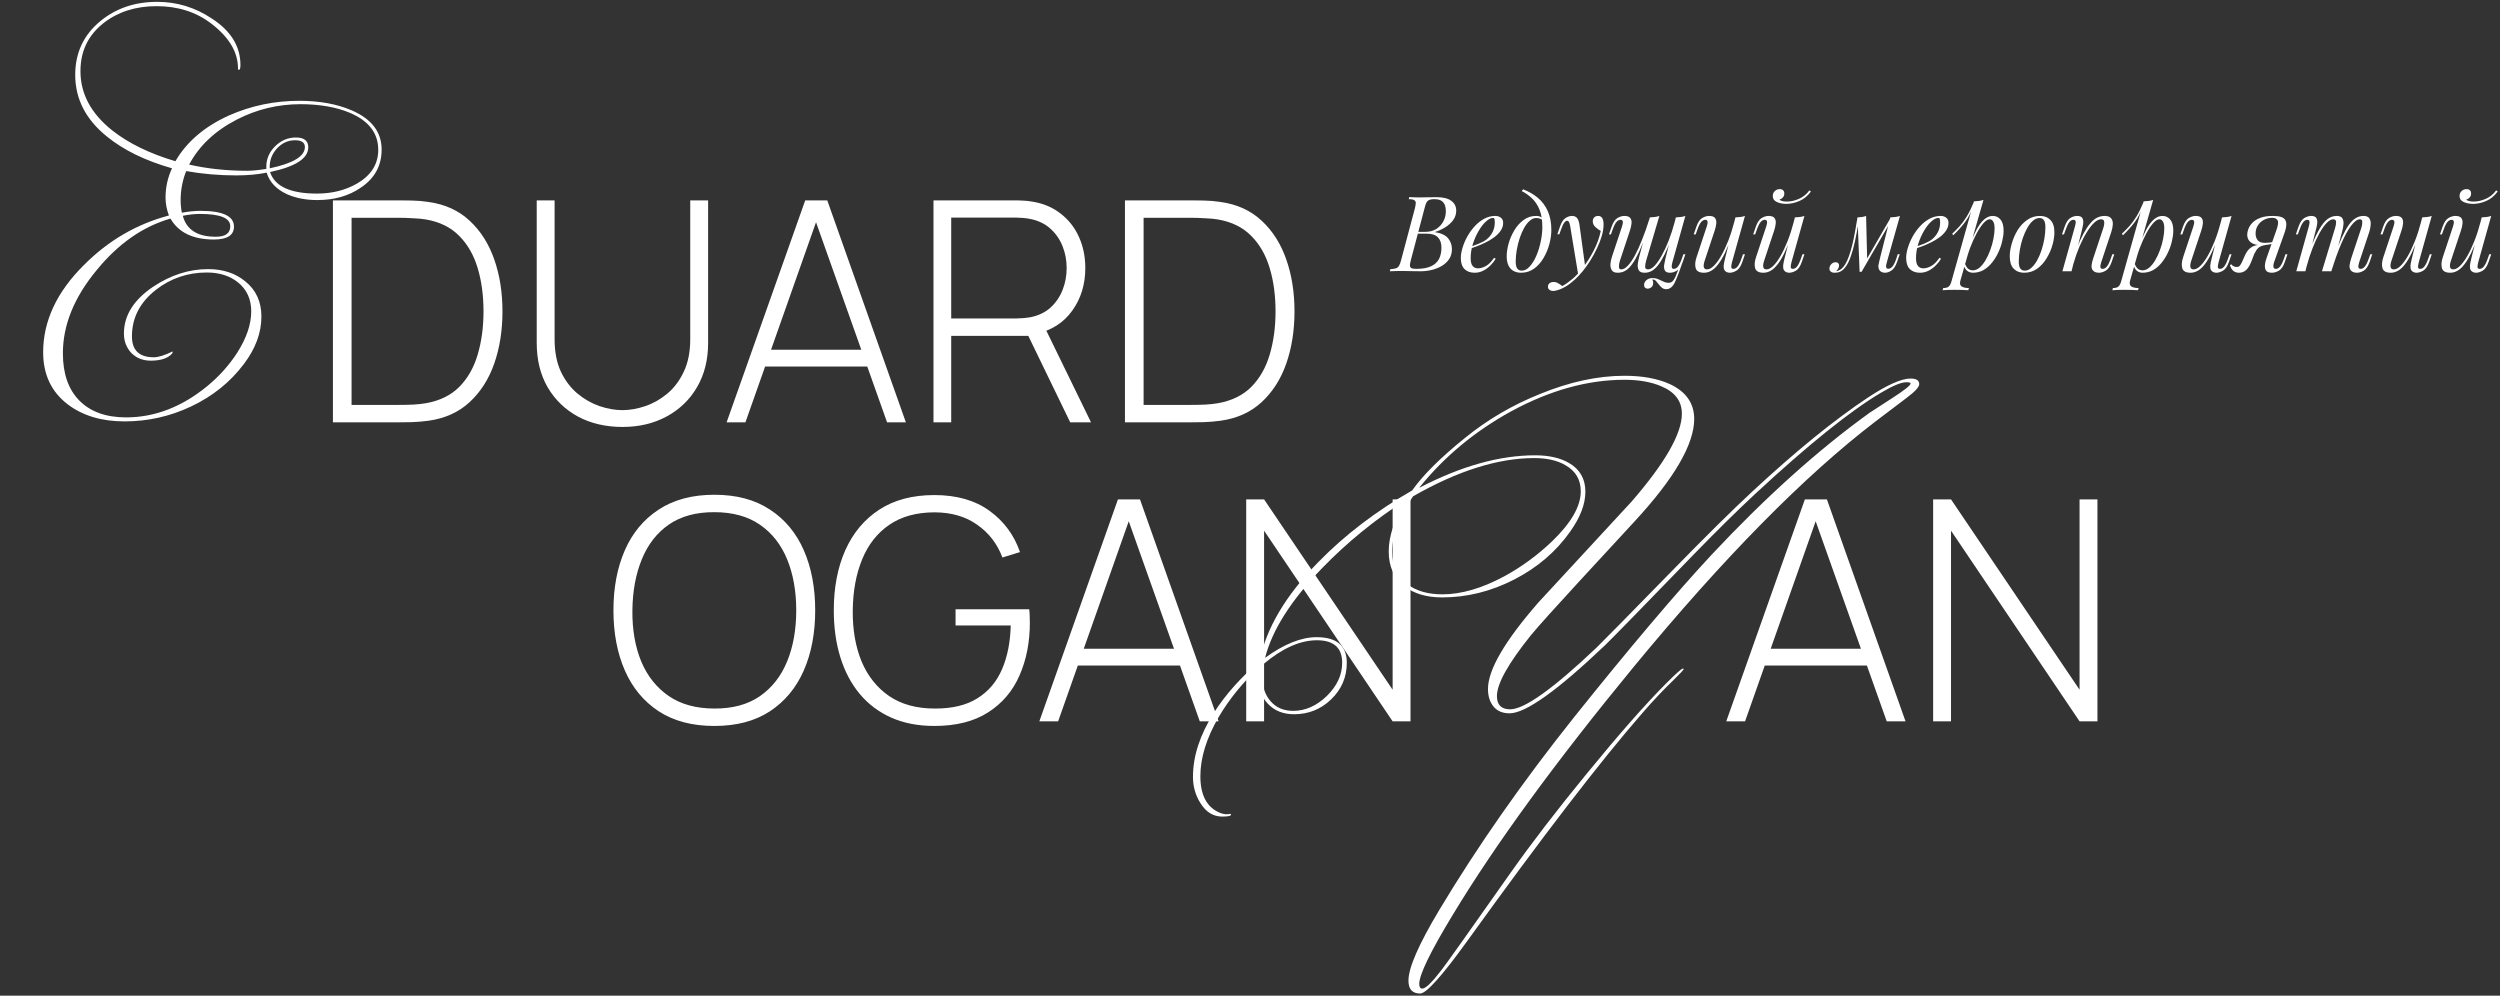 <?xml version="1.0" encoding="UTF-8"?> <svg xmlns="http://www.w3.org/2000/svg" width="811" height="323" viewBox="0 0 811 323" fill="none"><rect x="0" y="0" width="811" height="323" fill="#333333" stroke="none"/><path d="M466.008 63.962C468.161 63.962 469.759 64.359 470.802 65.152C471.867 65.945 472.4 66.999 472.4 68.314C472.4 69.47 472.06 70.513 471.38 71.442C470.7 72.349 469.827 73.131 468.762 73.788C467.697 74.423 466.586 74.921 465.43 75.284C467.515 75.624 468.966 76.304 469.782 77.324C470.598 78.321 471.006 79.489 471.006 80.826C471.006 82.05 470.711 83.115 470.122 84.022C469.533 84.906 468.751 85.643 467.776 86.232C466.801 86.821 465.713 87.263 464.512 87.558C463.311 87.853 462.098 88 460.874 88C460.013 88 459.117 87.989 458.188 87.966C457.259 87.921 456.205 87.898 455.026 87.898C454.233 87.898 453.462 87.909 452.714 87.932C451.966 87.932 451.354 87.955 450.878 88L451.014 87.32C451.785 87.275 452.385 87.184 452.816 87.048C453.247 86.912 453.587 86.64 453.836 86.232C454.085 85.824 454.312 85.212 454.516 84.396L459.004 67.532C459.163 66.852 459.253 66.308 459.276 65.9C459.299 65.469 459.14 65.152 458.8 64.948C458.483 64.721 457.882 64.608 456.998 64.608L457.168 63.928C457.485 63.951 457.859 63.973 458.29 63.996C458.721 63.996 459.185 64.007 459.684 64.03C460.205 64.03 460.715 64.03 461.214 64.03C462.007 64.03 462.789 64.019 463.56 63.996C464.353 63.973 465.169 63.962 466.008 63.962ZM459.548 75.794L459.684 75.216H462.336C463.719 75.216 464.909 74.91 465.906 74.298C466.903 73.663 467.674 72.836 468.218 71.816C468.762 70.796 469.034 69.708 469.034 68.552C469.034 67.215 468.739 66.229 468.15 65.594C467.583 64.937 466.654 64.608 465.362 64.608C464.365 64.608 463.662 64.767 463.254 65.084C462.846 65.379 462.517 66.025 462.268 67.022L457.678 84.396C457.497 85.076 457.395 85.631 457.372 86.062C457.372 86.47 457.519 86.765 457.814 86.946C458.109 87.127 458.641 87.218 459.412 87.218C461.407 87.218 462.993 86.946 464.172 86.402C465.373 85.858 466.246 85.076 466.79 84.056C467.334 83.013 467.606 81.767 467.606 80.316C467.606 78.888 467.221 77.777 466.45 76.984C465.679 76.191 464.444 75.794 462.744 75.794H459.548ZM476.338 80.282C477.608 79.851 478.752 79.432 479.772 79.024C480.815 78.593 481.642 78.14 482.254 77.664C483.07 77.007 483.716 76.213 484.192 75.284C484.668 74.355 484.906 73.335 484.906 72.224C484.906 71.567 484.861 71.147 484.77 70.966C484.68 70.785 484.544 70.694 484.362 70.694C483.66 70.694 482.889 71.079 482.05 71.85C481.212 72.598 480.418 73.618 479.67 74.91C478.922 76.179 478.299 77.585 477.8 79.126C477.324 80.667 477.086 82.22 477.086 83.784C477.086 84.94 477.302 85.779 477.732 86.3C478.163 86.799 478.73 87.048 479.432 87.048C480.248 87.048 481.11 86.799 482.016 86.3C482.923 85.801 483.807 84.917 484.668 83.648L485.212 83.92C484.782 84.668 484.215 85.393 483.512 86.096C482.81 86.799 482.016 87.377 481.132 87.83C480.271 88.261 479.353 88.476 478.378 88.476C476.996 88.476 475.896 88.079 475.08 87.286C474.287 86.47 473.89 85.269 473.89 83.682C473.89 82.707 474.072 81.619 474.434 80.418C474.797 79.194 475.307 77.981 475.964 76.78C476.644 75.556 477.449 74.434 478.378 73.414C479.308 72.394 480.339 71.578 481.472 70.966C482.606 70.354 483.818 70.048 485.11 70.048C485.813 70.048 486.402 70.241 486.878 70.626C487.377 70.989 487.626 71.544 487.626 72.292C487.626 73.199 487.354 74.049 486.81 74.842C486.289 75.613 485.586 76.327 484.702 76.984C483.841 77.619 482.9 78.185 481.88 78.684C480.86 79.183 479.863 79.613 478.888 79.976C477.914 80.339 477.052 80.633 476.304 80.86L476.338 80.282ZM500.333 73.686C500.333 71.397 500.027 69.504 499.415 68.008C498.803 66.512 497.987 65.288 496.967 64.336C495.969 63.384 494.87 62.602 493.669 61.99L494.077 61.412C495.89 62.092 497.488 63.01 498.871 64.166C500.253 65.322 501.33 66.761 502.101 68.484C502.871 70.207 503.257 72.247 503.257 74.604C503.257 76.055 503.041 77.585 502.611 79.194C502.18 80.803 501.545 82.311 500.707 83.716C499.891 85.121 498.871 86.266 497.647 87.15C496.423 88.034 495.017 88.476 493.431 88.476C492.501 88.476 491.685 88.283 490.983 87.898C490.28 87.513 489.736 86.923 489.351 86.13C488.965 85.337 488.773 84.339 488.773 83.138C488.773 81.891 488.977 80.52 489.385 79.024C489.815 77.505 490.439 76.066 491.255 74.706C492.071 73.346 493.068 72.235 494.247 71.374C495.425 70.49 496.774 70.048 498.293 70.048C499.018 70.048 499.562 70.184 499.925 70.456C500.287 70.705 500.582 70.955 500.809 71.204L500.571 71.612C500.344 71.317 500.049 71.102 499.687 70.966C499.347 70.807 498.882 70.728 498.293 70.728C497.59 70.728 496.91 71.023 496.253 71.612C495.595 72.179 494.983 72.961 494.417 73.958C493.873 74.933 493.397 76.032 492.989 77.256C492.581 78.48 492.263 79.749 492.037 81.064C491.81 82.379 491.697 83.637 491.697 84.838C491.697 85.858 491.855 86.606 492.173 87.082C492.513 87.558 493 87.796 493.635 87.796C494.564 87.796 495.425 87.354 496.219 86.47C497.035 85.586 497.749 84.441 498.361 83.036C498.973 81.608 499.449 80.078 499.789 78.446C500.151 76.791 500.333 75.205 500.333 73.686ZM514.249 86.64L511.971 89.122L509.387 73.482C509.274 72.779 509.138 72.292 508.979 72.02C508.82 71.748 508.594 71.612 508.299 71.612C508.05 71.612 507.766 71.816 507.449 72.224C507.132 72.609 506.746 73.448 506.293 74.74L505.851 75.998H505.205L506.055 73.516C506.531 72.133 507.12 71.215 507.823 70.762C508.526 70.286 509.24 70.048 509.965 70.048C510.668 70.048 511.212 70.275 511.597 70.728C511.982 71.159 512.254 71.975 512.413 73.176L514.249 86.64ZM506.803 92.794C507.778 92.273 508.809 91.559 509.897 90.652C511.008 89.768 512.152 88.567 513.331 87.048C514.668 85.348 515.881 83.444 516.969 81.336C518.08 79.205 518.85 77.063 519.281 74.91C518.737 74.615 518.159 74.196 517.547 73.652C516.935 73.085 516.652 72.417 516.697 71.646C516.742 71.125 516.924 70.728 517.241 70.456C517.558 70.184 517.955 70.048 518.431 70.048C519.043 70.048 519.485 70.286 519.757 70.762C520.052 71.215 520.199 71.895 520.199 72.802C520.199 73.958 520.006 75.205 519.621 76.542C519.236 77.857 518.714 79.194 518.057 80.554C517.422 81.914 516.708 83.229 515.915 84.498C515.122 85.745 514.317 86.878 513.501 87.898C513.138 88.351 512.64 88.918 512.005 89.598C511.37 90.278 510.611 90.969 509.727 91.672C508.866 92.397 507.891 93.021 506.803 93.542C506.123 93.859 505.534 94.075 505.035 94.188C504.559 94.324 504.162 94.392 503.845 94.392C503.392 94.392 502.995 94.267 502.655 94.018C502.315 93.791 502.145 93.451 502.145 92.998C502.145 92.499 502.338 92.114 502.723 91.842C503.086 91.593 503.505 91.468 503.981 91.468C504.502 91.468 504.99 91.604 505.443 91.876C505.919 92.148 506.372 92.454 506.803 92.794ZM536.024 90.652C536.069 90.788 536.126 90.958 536.194 91.162C536.262 91.366 536.296 91.581 536.296 91.808C536.296 92.397 536.103 92.851 535.718 93.168C535.333 93.485 534.913 93.644 534.46 93.644C534.165 93.644 533.905 93.542 533.678 93.338C533.451 93.157 533.338 92.851 533.338 92.42C533.338 91.853 533.587 91.343 534.086 90.89C534.607 90.437 535.253 90.21 536.024 90.21C536.772 90.21 537.418 90.335 537.962 90.584C538.529 90.833 539.073 91.083 539.594 91.332C540.115 91.604 540.705 91.74 541.362 91.74C542.019 91.74 542.552 91.423 542.96 90.788C543.368 90.176 543.765 89.303 544.15 88.17C544.535 87.059 545.023 85.745 545.612 84.226L546.02 84.532C544.977 87.637 544.093 89.961 543.368 91.502C542.643 93.043 541.702 93.814 540.546 93.814C539.979 93.814 539.503 93.655 539.118 93.338C538.755 93.021 538.415 92.658 538.098 92.25C537.803 91.842 537.497 91.468 537.18 91.128C536.863 90.811 536.477 90.652 536.024 90.652ZM534.222 75.556C533.338 77.913 532.522 79.919 531.774 81.574C531.026 83.206 530.289 84.532 529.564 85.552C528.839 86.572 528.091 87.32 527.32 87.796C526.549 88.249 525.711 88.476 524.804 88.476C523.852 88.476 523.206 88.204 522.866 87.66C522.526 87.116 522.379 86.447 522.424 85.654C522.492 84.861 522.651 84.09 522.9 83.342L526.198 73.414C526.425 72.711 526.504 72.19 526.436 71.85C526.368 71.487 526.107 71.306 525.654 71.306C525.223 71.306 524.793 71.544 524.362 72.02C523.954 72.496 523.512 73.414 523.036 74.774L522.594 76.032H521.948L522.798 73.55C523.297 72.122 523.931 71.181 524.702 70.728C525.473 70.275 526.209 70.048 526.912 70.048C527.909 70.048 528.567 70.286 528.884 70.762C529.224 71.215 529.349 71.805 529.258 72.53C529.19 73.255 529.02 74.015 528.748 74.808L525.518 84.532C525.291 85.235 525.178 85.892 525.178 86.504C525.178 87.093 525.427 87.388 525.926 87.388C526.606 87.388 527.32 86.991 528.068 86.198C528.816 85.405 529.587 84.283 530.38 82.832C531.173 81.359 531.955 79.636 532.726 77.664C533.519 75.692 534.279 73.539 535.004 71.204L534.222 75.556ZM534.018 84.532C533.814 85.235 533.701 85.892 533.678 86.504C533.678 87.093 533.995 87.388 534.63 87.388C535.287 87.388 535.99 87.003 536.738 86.232C537.486 85.439 538.245 84.351 539.016 82.968C539.809 81.563 540.569 79.942 541.294 78.106C542.019 76.247 542.665 74.264 543.232 72.156L542.11 77.596C541.339 79.636 540.603 81.347 539.9 82.73C539.197 84.113 538.506 85.235 537.826 86.096C537.146 86.935 536.455 87.547 535.752 87.932C535.049 88.295 534.301 88.476 533.508 88.476C532.556 88.476 531.921 88.204 531.604 87.66C531.309 87.093 531.207 86.413 531.298 85.62C531.411 84.804 531.559 84.045 531.74 83.342L535.208 70.524C535.775 70.501 536.319 70.456 536.84 70.388C537.384 70.32 537.871 70.207 538.302 70.048L534.018 84.532ZM542.518 85.11C542.473 85.291 542.416 85.552 542.348 85.892C542.28 86.232 542.28 86.538 542.348 86.81C542.416 87.082 542.631 87.218 542.994 87.218C543.493 87.218 543.946 86.957 544.354 86.436C544.785 85.892 545.215 84.997 545.646 83.75L546.088 82.492H546.734L545.884 84.974C545.385 86.402 544.751 87.343 543.98 87.796C543.209 88.249 542.473 88.476 541.77 88.476C540.886 88.476 540.319 88.227 540.07 87.728C539.821 87.207 539.753 86.572 539.866 85.824C540.002 85.076 540.149 84.373 540.308 83.716L543.64 70.524C544.207 70.501 544.751 70.456 545.272 70.388C545.816 70.32 546.303 70.207 546.734 70.048L542.518 85.11ZM561.953 76.236C561.137 78.503 560.355 80.418 559.607 81.982C558.859 83.546 558.111 84.804 557.363 85.756C556.638 86.708 555.89 87.399 555.119 87.83C554.371 88.261 553.589 88.476 552.773 88.476C551.277 88.476 550.382 87.989 550.087 87.014C549.792 86.017 549.894 84.793 550.393 83.342L553.691 73.414C553.918 72.734 553.997 72.213 553.929 71.85C553.861 71.487 553.6 71.306 553.147 71.306C552.716 71.306 552.286 71.544 551.855 72.02C551.447 72.496 551.005 73.414 550.529 74.774L550.087 76.032H549.441L550.291 73.55C550.79 72.122 551.424 71.181 552.195 70.728C552.966 70.275 553.702 70.048 554.405 70.048C555.402 70.048 556.06 70.286 556.377 70.762C556.717 71.215 556.842 71.805 556.751 72.53C556.683 73.255 556.513 74.015 556.241 74.808L553.011 84.532C552.376 86.436 552.626 87.388 553.759 87.388C554.439 87.388 555.164 87.014 555.935 86.266C556.728 85.495 557.522 84.419 558.315 83.036C559.108 81.653 559.879 80.021 560.627 78.14C561.375 76.236 562.044 74.151 562.633 71.884L561.953 76.236ZM561.851 85.11C561.692 85.722 561.613 86.232 561.613 86.64C561.636 87.025 561.874 87.218 562.327 87.218C562.826 87.218 563.279 86.957 563.687 86.436C564.118 85.892 564.548 84.997 564.979 83.75L565.421 82.492H566.067L565.217 84.974C564.718 86.402 564.084 87.343 563.313 87.796C562.542 88.249 561.806 88.476 561.103 88.476C560.74 88.476 560.4 88.397 560.083 88.238C559.766 88.079 559.528 87.853 559.369 87.558C559.188 87.173 559.12 86.685 559.165 86.096C559.233 85.507 559.392 84.713 559.641 83.716L562.973 70.524C563.54 70.501 564.084 70.456 564.605 70.388C565.149 70.32 565.636 70.207 566.067 70.048L561.851 85.11ZM581.244 76.236C580.428 78.503 579.646 80.418 578.898 81.982C578.15 83.546 577.402 84.804 576.654 85.756C575.929 86.708 575.181 87.399 574.41 87.83C573.662 88.261 572.88 88.476 572.064 88.476C570.568 88.476 569.673 87.989 569.378 87.014C569.083 86.017 569.185 84.793 569.684 83.342L572.982 73.414C573.209 72.734 573.288 72.213 573.22 71.85C573.152 71.487 572.891 71.306 572.438 71.306C572.007 71.306 571.577 71.544 571.146 72.02C570.738 72.496 570.296 73.414 569.82 74.774L569.378 76.032H568.732L569.582 73.55C570.081 72.122 570.715 71.181 571.486 70.728C572.257 70.275 572.993 70.048 573.696 70.048C574.693 70.048 575.351 70.286 575.668 70.762C576.008 71.215 576.133 71.805 576.042 72.53C575.974 73.255 575.804 74.015 575.532 74.808L572.302 84.532C571.667 86.436 571.917 87.388 573.05 87.388C573.73 87.388 574.455 87.014 575.226 86.266C576.019 85.495 576.813 84.419 577.606 83.036C578.399 81.653 579.17 80.021 579.918 78.14C580.666 76.236 581.335 74.151 581.924 71.884L581.244 76.236ZM581.142 85.11C580.983 85.722 580.904 86.232 580.904 86.64C580.927 87.025 581.165 87.218 581.618 87.218C582.117 87.218 582.57 86.957 582.978 86.436C583.409 85.892 583.839 84.997 584.27 83.75L584.712 82.492H585.358L584.508 84.974C584.009 86.402 583.375 87.343 582.604 87.796C581.833 88.249 581.097 88.476 580.394 88.476C580.031 88.476 579.691 88.397 579.374 88.238C579.057 88.079 578.819 87.853 578.66 87.558C578.479 87.173 578.411 86.685 578.456 86.096C578.524 85.507 578.683 84.713 578.932 83.716L582.264 70.524C582.831 70.501 583.375 70.456 583.896 70.388C584.44 70.32 584.927 70.207 585.358 70.048L581.142 85.11ZM577.232 64.778C577.413 64.937 577.719 65.084 578.15 65.22C578.603 65.333 579.113 65.39 579.68 65.39C580.949 65.39 582.275 65.084 583.658 64.472C585.041 63.837 586.14 62.931 586.956 61.752L587.466 62.126C586.401 63.577 585.143 64.608 583.692 65.22C582.241 65.832 580.847 66.138 579.51 66.138C578.921 66.138 578.275 66.07 577.572 65.934C576.892 65.775 576.303 65.515 575.804 65.152C575.328 64.767 575.09 64.234 575.09 63.554C575.09 62.897 575.317 62.364 575.77 61.956C576.223 61.548 576.756 61.344 577.368 61.344C577.821 61.344 578.173 61.469 578.422 61.718C578.694 61.945 578.83 62.296 578.83 62.772C578.83 63.271 578.683 63.69 578.388 64.03C578.093 64.37 577.708 64.619 577.232 64.778ZM612.093 85.076C612.047 85.28 611.979 85.552 611.889 85.892C611.821 86.209 611.821 86.504 611.889 86.776C611.979 87.048 612.217 87.184 612.603 87.184C613.056 87.184 613.498 86.935 613.929 86.436C614.359 85.937 614.79 85.031 615.221 83.716L615.629 82.458H616.275L615.425 84.94C614.949 86.323 614.337 87.263 613.589 87.762C612.863 88.238 612.172 88.476 611.515 88.476C611.084 88.476 610.71 88.397 610.393 88.238C610.075 88.079 609.826 87.864 609.645 87.592C609.35 87.071 609.271 86.47 609.407 85.79C609.543 85.087 609.701 84.385 609.883 83.682L613.215 70.524C613.759 70.501 614.303 70.456 614.847 70.388C615.391 70.32 615.889 70.207 616.343 70.048L612.093 85.076ZM602.947 71.612C602.584 74.128 602.187 76.338 601.757 78.242C601.349 80.123 600.907 81.733 600.431 83.07C599.977 84.407 599.467 85.484 598.901 86.3C598.357 87.116 597.767 87.694 597.133 88.034C596.77 88.238 596.407 88.363 596.045 88.408C595.682 88.453 595.387 88.476 595.161 88.476C594.594 88.476 594.175 88.351 593.903 88.102C593.608 87.875 593.461 87.558 593.461 87.15C593.461 86.629 593.653 86.153 594.039 85.722C594.424 85.291 594.9 85.076 595.467 85.076C595.852 85.076 596.135 85.178 596.317 85.382C596.498 85.563 596.589 85.813 596.589 86.13C596.589 86.447 596.498 86.776 596.317 87.116C596.135 87.433 595.909 87.717 595.637 87.966C595.659 87.966 595.671 87.966 595.671 87.966C596.101 87.921 596.566 87.739 597.065 87.422C597.631 87.037 598.141 86.47 598.595 85.722C599.048 84.974 599.456 84.079 599.819 83.036C600.204 81.971 600.555 80.781 600.873 79.466C601.19 78.151 601.485 76.746 601.757 75.25C602.051 73.731 602.323 72.156 602.573 70.524L602.947 71.612ZM603.253 88.17L602.573 70.524C603.071 70.501 603.559 70.456 604.035 70.388C604.511 70.32 604.953 70.207 605.361 70.048L605.701 84.056L603.899 88.17H603.253ZM604.239 86.368L613.317 70.66L613.827 71.034L603.899 88.17L604.239 86.368ZM620.805 80.282C622.075 79.851 623.219 79.432 624.239 79.024C625.282 78.593 626.109 78.14 626.721 77.664C627.537 77.007 628.183 76.213 628.659 75.284C629.135 74.355 629.373 73.335 629.373 72.224C629.373 71.567 629.328 71.147 629.237 70.966C629.147 70.785 629.011 70.694 628.829 70.694C628.127 70.694 627.356 71.079 626.517 71.85C625.679 72.598 624.885 73.618 624.137 74.91C623.389 76.179 622.766 77.585 622.267 79.126C621.791 80.667 621.553 82.22 621.553 83.784C621.553 84.94 621.769 85.779 622.199 86.3C622.63 86.799 623.197 87.048 623.899 87.048C624.715 87.048 625.577 86.799 626.483 86.3C627.39 85.801 628.274 84.917 629.135 83.648L629.679 83.92C629.249 84.668 628.682 85.393 627.979 86.096C627.277 86.799 626.483 87.377 625.599 87.83C624.738 88.261 623.82 88.476 622.845 88.476C621.463 88.476 620.363 88.079 619.547 87.286C618.754 86.47 618.357 85.269 618.357 83.682C618.357 82.707 618.539 81.619 618.901 80.418C619.264 79.194 619.774 77.981 620.431 76.78C621.111 75.556 621.916 74.434 622.845 73.414C623.775 72.394 624.806 71.578 625.939 70.966C627.073 70.354 628.285 70.048 629.577 70.048C630.28 70.048 630.869 70.241 631.345 70.626C631.844 70.989 632.093 71.544 632.093 72.292C632.093 73.199 631.821 74.049 631.277 74.842C630.756 75.613 630.053 76.327 629.169 76.984C628.308 77.619 627.367 78.185 626.347 78.684C625.327 79.183 624.33 79.613 623.355 79.976C622.381 80.339 621.519 80.633 620.771 80.86L620.805 80.282ZM645.445 71.136C644.856 71.136 644.187 71.555 643.439 72.394C642.714 73.21 641.966 74.332 641.195 75.76C640.447 77.165 639.733 78.752 639.053 80.52C638.396 82.288 637.841 84.124 637.387 86.028L637.999 82.356C639.473 77.913 640.867 74.751 642.181 72.87C643.519 70.989 644.935 70.048 646.431 70.048C647.497 70.048 648.347 70.445 648.981 71.238C649.639 72.031 649.967 73.233 649.967 74.842C649.967 75.862 649.82 76.984 649.525 78.208C649.253 79.432 648.834 80.645 648.267 81.846C647.723 83.047 647.043 84.158 646.227 85.178C645.434 86.175 644.516 86.98 643.473 87.592C642.431 88.181 641.275 88.476 640.005 88.476C639.325 88.476 638.713 88.272 638.169 87.864C637.648 87.456 637.297 86.867 637.115 86.096L637.387 85.416C637.705 86.255 638.067 86.844 638.475 87.184C638.906 87.524 639.405 87.694 639.971 87.694C640.742 87.694 641.479 87.399 642.181 86.81C642.884 86.198 643.53 85.393 644.119 84.396C644.709 83.399 645.219 82.299 645.649 81.098C646.103 79.874 646.443 78.661 646.669 77.46C646.919 76.236 647.043 75.114 647.043 74.094C647.043 73.097 646.896 72.36 646.601 71.884C646.329 71.385 645.944 71.136 645.445 71.136ZM640.345 65.322C640.889 65.299 641.422 65.254 641.943 65.186C642.487 65.118 642.986 65.005 643.439 64.846L635.959 90.992C635.687 91.944 635.823 92.59 636.367 92.93C636.911 93.27 637.693 93.44 638.713 93.44L638.509 94.154C638.056 94.131 637.41 94.097 636.571 94.052C635.755 94.029 634.883 94.018 633.953 94.018C633.251 94.018 632.537 94.029 631.811 94.052C631.086 94.097 630.542 94.131 630.179 94.154L630.383 93.44C631.199 93.44 631.789 93.281 632.151 92.964C632.514 92.669 632.809 92.125 633.035 91.332L640.345 65.322ZM633.273 75.862C634.157 75.001 634.985 74.151 635.755 73.312C636.526 72.451 637.274 71.431 637.999 70.252C638.725 69.073 639.461 67.589 640.209 65.798L640.311 66.342C639.541 68.654 638.589 70.558 637.455 72.054C636.322 73.55 635.053 74.967 633.647 76.304L633.273 75.862ZM661.588 70.728C660.863 70.728 660.16 71.023 659.48 71.612C658.823 72.179 658.211 72.961 657.644 73.958C657.1 74.933 656.613 76.032 656.182 77.256C655.774 78.48 655.457 79.749 655.23 81.064C655.003 82.379 654.89 83.637 654.89 84.838C654.89 85.858 655.049 86.606 655.366 87.082C655.706 87.558 656.193 87.796 656.828 87.796C657.553 87.796 658.245 87.513 658.902 86.946C659.582 86.357 660.205 85.575 660.772 84.6C661.339 83.603 661.826 82.492 662.234 81.268C662.642 80.044 662.959 78.786 663.186 77.494C663.413 76.179 663.526 74.91 663.526 73.686C663.526 72.643 663.367 71.895 663.05 71.442C662.733 70.966 662.245 70.728 661.588 70.728ZM651.966 83.138C651.966 81.891 652.181 80.52 652.612 79.024C653.043 77.505 653.666 76.066 654.482 74.706C655.321 73.346 656.352 72.235 657.576 71.374C658.8 70.49 660.205 70.048 661.792 70.048C663.197 70.048 664.319 70.49 665.158 71.374C666.019 72.235 666.45 73.573 666.45 75.386C666.45 76.633 666.235 78.015 665.804 79.534C665.373 81.03 664.739 82.458 663.9 83.818C663.084 85.178 662.064 86.3 660.84 87.184C659.616 88.045 658.211 88.476 656.624 88.476C655.219 88.476 654.085 88.034 653.224 87.15C652.385 86.266 651.966 84.929 651.966 83.138ZM672.002 88H669.044L673.124 73.414C673.214 73.142 673.282 72.847 673.328 72.53C673.396 72.19 673.384 71.907 673.294 71.68C673.203 71.431 672.976 71.306 672.614 71.306C672.115 71.306 671.673 71.555 671.288 72.054C670.902 72.53 670.472 73.437 669.996 74.774L669.554 76.032H668.908L669.758 73.55C670.256 72.122 670.868 71.181 671.594 70.728C672.342 70.275 673.078 70.048 673.804 70.048C674.71 70.048 675.288 70.297 675.538 70.796C675.81 71.295 675.889 71.907 675.776 72.632C675.662 73.357 675.515 74.083 675.334 74.808L672.002 88ZM673.566 80.928C674.359 78.888 675.13 77.177 675.878 75.794C676.626 74.411 677.362 73.301 678.088 72.462C678.813 71.601 679.55 70.989 680.298 70.626C681.068 70.241 681.862 70.048 682.678 70.048C683.743 70.048 684.468 70.309 684.854 70.83C685.262 71.329 685.443 71.975 685.398 72.768C685.352 73.539 685.194 74.343 684.922 75.182L681.624 85.11C681.42 85.722 681.329 86.232 681.352 86.64C681.397 87.025 681.669 87.218 682.168 87.218C682.598 87.218 683.018 86.98 683.426 86.504C683.856 86.028 684.31 85.11 684.786 83.75L685.228 82.492H685.874L685.024 84.974C684.525 86.402 683.89 87.343 683.12 87.796C682.349 88.249 681.612 88.476 680.91 88.476C679.89 88.476 679.176 88.147 678.768 87.49C678.518 87.082 678.439 86.549 678.53 85.892C678.62 85.235 678.802 84.509 679.074 83.716L682.304 73.992C682.417 73.675 682.508 73.301 682.576 72.87C682.666 72.417 682.655 72.02 682.542 71.68C682.428 71.317 682.1 71.136 681.556 71.136C680.876 71.136 680.139 71.51 679.346 72.258C678.575 72.983 677.782 74.003 676.966 75.318C676.15 76.633 675.356 78.174 674.586 79.942C673.838 81.71 673.169 83.625 672.58 85.688L673.566 80.928ZM700.496 71.136C699.907 71.136 699.238 71.555 698.49 72.394C697.765 73.21 697.017 74.332 696.246 75.76C695.498 77.165 694.784 78.752 694.104 80.52C693.447 82.288 692.892 84.124 692.438 86.028L693.05 82.356C694.524 77.913 695.918 74.751 697.232 72.87C698.57 70.989 699.986 70.048 701.482 70.048C702.548 70.048 703.398 70.445 704.032 71.238C704.69 72.031 705.018 73.233 705.018 74.842C705.018 75.862 704.871 76.984 704.576 78.208C704.304 79.432 703.885 80.645 703.318 81.846C702.774 83.047 702.094 84.158 701.278 85.178C700.485 86.175 699.567 86.98 698.524 87.592C697.482 88.181 696.326 88.476 695.056 88.476C694.376 88.476 693.764 88.272 693.22 87.864C692.699 87.456 692.348 86.867 692.166 86.096L692.438 85.416C692.756 86.255 693.118 86.844 693.526 87.184C693.957 87.524 694.456 87.694 695.022 87.694C695.793 87.694 696.53 87.399 697.232 86.81C697.935 86.198 698.581 85.393 699.17 84.396C699.76 83.399 700.27 82.299 700.7 81.098C701.154 79.874 701.494 78.661 701.72 77.46C701.97 76.236 702.094 75.114 702.094 74.094C702.094 73.097 701.947 72.36 701.652 71.884C701.38 71.385 700.995 71.136 700.496 71.136ZM695.396 65.322C695.94 65.299 696.473 65.254 696.994 65.186C697.538 65.118 698.037 65.005 698.49 64.846L691.01 90.992C690.738 91.944 690.874 92.59 691.418 92.93C691.962 93.27 692.744 93.44 693.764 93.44L693.56 94.154C693.107 94.131 692.461 94.097 691.622 94.052C690.806 94.029 689.934 94.018 689.004 94.018C688.302 94.018 687.588 94.029 686.862 94.052C686.137 94.097 685.593 94.131 685.23 94.154L685.434 93.44C686.25 93.44 686.84 93.281 687.202 92.964C687.565 92.669 687.86 92.125 688.086 91.332L695.396 65.322ZM688.324 75.862C689.208 75.001 690.036 74.151 690.806 73.312C691.577 72.451 692.325 71.431 693.05 70.252C693.776 69.073 694.512 67.589 695.26 65.798L695.362 66.342C694.592 68.654 693.64 70.558 692.506 72.054C691.373 73.55 690.104 74.967 688.698 76.304L688.324 75.862ZM719.801 76.236C718.985 78.503 718.203 80.418 717.455 81.982C716.707 83.546 715.959 84.804 715.211 85.756C714.485 86.708 713.737 87.399 712.967 87.83C712.219 88.261 711.437 88.476 710.621 88.476C709.125 88.476 708.229 87.989 707.935 87.014C707.64 86.017 707.742 84.793 708.241 83.342L711.539 73.414C711.765 72.734 711.845 72.213 711.777 71.85C711.709 71.487 711.448 71.306 710.995 71.306C710.564 71.306 710.133 71.544 709.703 72.02C709.295 72.496 708.853 73.414 708.377 74.774L707.935 76.032H707.289L708.139 73.55C708.637 72.122 709.272 71.181 710.043 70.728C710.813 70.275 711.55 70.048 712.253 70.048C713.25 70.048 713.907 70.286 714.225 70.762C714.565 71.215 714.689 71.805 714.599 72.53C714.531 73.255 714.361 74.015 714.089 74.808L710.859 84.532C710.224 86.436 710.473 87.388 711.607 87.388C712.287 87.388 713.012 87.014 713.783 86.266C714.576 85.495 715.369 84.419 716.163 83.036C716.956 81.653 717.727 80.021 718.475 78.14C719.223 76.236 719.891 74.151 720.481 71.884L719.801 76.236ZM719.699 85.11C719.54 85.722 719.461 86.232 719.461 86.64C719.483 87.025 719.721 87.218 720.175 87.218C720.673 87.218 721.127 86.957 721.535 86.436C721.965 85.892 722.396 84.997 722.827 83.75L723.269 82.492H723.915L723.065 84.974C722.566 86.402 721.931 87.343 721.161 87.796C720.39 88.249 719.653 88.476 718.951 88.476C718.588 88.476 718.248 88.397 717.931 88.238C717.613 88.079 717.375 87.853 717.217 87.558C717.035 87.173 716.967 86.685 717.013 86.096C717.081 85.507 717.239 84.713 717.489 83.716L720.821 70.524C721.387 70.501 721.931 70.456 722.453 70.388C722.997 70.32 723.484 70.207 723.915 70.048L719.699 85.11ZM738.446 74.706C739.035 73.074 739.171 71.997 738.854 71.476C738.559 70.932 737.97 70.66 737.086 70.66C736.134 70.66 735.25 70.875 734.434 71.306C733.618 71.737 732.96 72.337 732.462 73.108C731.963 73.856 731.714 74.751 731.714 75.794C731.714 76.633 731.94 77.347 732.394 77.936C732.847 78.503 733.629 78.786 734.74 78.786C735.17 78.786 735.703 78.752 736.338 78.684C736.995 78.593 737.516 78.503 737.902 78.412L738.004 78.82C737.369 79.069 736.644 79.251 735.828 79.364C735.034 79.477 734.286 79.534 733.584 79.534C732.088 79.534 730.943 79.228 730.15 78.616C729.379 78.004 728.994 77.177 728.994 76.134C728.994 75.59 729.118 74.978 729.368 74.298C729.617 73.595 730.048 72.927 730.66 72.292C731.272 71.635 732.11 71.102 733.176 70.694C734.264 70.263 735.635 70.048 737.29 70.048C739.511 70.048 740.86 70.49 741.336 71.374C741.834 72.235 741.789 73.527 741.2 75.25L737.698 85.11C737.607 85.359 737.539 85.654 737.494 85.994C737.448 86.334 737.482 86.629 737.596 86.878C737.709 87.105 737.958 87.218 738.344 87.218C738.82 87.218 739.262 86.957 739.67 86.436C740.1 85.892 740.531 84.997 740.962 83.75L741.404 82.492H742.05L741.2 84.974C740.746 86.334 740.123 87.263 739.33 87.762C738.559 88.238 737.777 88.476 736.984 88.476C735.805 88.476 735.091 88.057 734.842 87.218C734.592 86.379 734.74 85.201 735.284 83.682L738.446 74.706ZM723.826 85.722C724.03 86.017 724.302 86.243 724.642 86.402C724.959 86.538 725.254 86.606 725.526 86.606C726.047 86.606 726.421 86.447 726.648 86.13C726.897 85.79 727.135 85.371 727.362 84.872L728.314 82.73C728.767 81.778 729.266 81.075 729.81 80.622C730.376 80.146 730.977 79.817 731.612 79.636C732.246 79.455 732.892 79.341 733.55 79.296C734.139 79.251 734.74 79.183 735.352 79.092C735.986 79.001 736.598 78.911 737.188 78.82L737.052 79.126C735.828 79.307 734.876 79.477 734.196 79.636C733.538 79.795 732.994 80.067 732.564 80.452C732.156 80.837 731.725 81.483 731.272 82.39L730.456 84.532C729.912 85.983 729.311 87.003 728.654 87.592C727.996 88.181 727.237 88.476 726.376 88.476C725.673 88.476 725.072 88.295 724.574 87.932C724.075 87.547 723.678 86.912 723.384 86.028L723.826 85.722ZM747.87 88H744.912L748.992 73.414C749.06 73.21 749.117 72.949 749.162 72.632C749.23 72.292 749.23 71.986 749.162 71.714C749.094 71.442 748.879 71.306 748.516 71.306C748.017 71.306 747.564 71.567 747.156 72.088C746.748 72.609 746.317 73.505 745.864 74.774L745.422 76.032H744.776L745.626 73.55C746.125 72.122 746.759 71.181 747.53 70.728C748.301 70.275 749.037 70.048 749.74 70.048C750.647 70.048 751.225 70.309 751.474 70.83C751.723 71.351 751.791 71.986 751.678 72.734C751.565 73.459 751.406 74.151 751.202 74.808L747.87 88ZM757.492 73.992C757.719 73.289 757.832 72.643 757.832 72.054C757.832 71.442 757.515 71.136 756.88 71.136C756.245 71.136 755.543 71.533 754.772 72.326C754.024 73.097 753.253 74.185 752.46 75.59C751.689 76.973 750.941 78.593 750.216 80.452C749.491 82.288 748.845 84.26 748.278 86.368L749.4 80.928C750.443 78.208 751.417 76.055 752.324 74.468C753.231 72.881 754.137 71.748 755.044 71.068C755.973 70.388 756.959 70.048 758.002 70.048C758.977 70.048 759.611 70.331 759.906 70.898C760.201 71.442 760.303 72.111 760.212 72.904C760.121 73.697 759.974 74.457 759.77 75.182L756.302 88H753.242L757.492 73.992ZM765.992 73.992C766.219 73.289 766.332 72.643 766.332 72.054C766.332 71.442 766.083 71.136 765.584 71.136C764.7 71.136 763.737 71.839 762.694 73.244C761.651 74.627 760.597 76.542 759.532 78.99C758.489 81.415 757.481 84.192 756.506 87.32L757.288 82.968C758.172 80.611 758.988 78.616 759.736 76.984C760.484 75.329 761.221 73.992 761.946 72.972C762.671 71.952 763.419 71.215 764.19 70.762C764.961 70.286 765.799 70.048 766.706 70.048C767.658 70.048 768.304 70.32 768.644 70.864C768.984 71.408 769.12 72.077 769.052 72.87C769.007 73.641 768.859 74.411 768.61 75.182L765.312 85.11C765.085 85.813 765.006 86.345 765.074 86.708C765.142 87.048 765.403 87.218 765.856 87.218C766.287 87.218 766.706 86.98 767.114 86.504C767.545 86.028 767.998 85.11 768.474 83.75L768.916 82.492H769.562L768.712 84.974C768.213 86.402 767.579 87.343 766.808 87.796C766.037 88.249 765.301 88.476 764.598 88.476C764.031 88.476 763.578 88.385 763.238 88.204C762.921 88.045 762.671 87.83 762.49 87.558C762.218 87.127 762.127 86.595 762.218 85.96C762.309 85.303 762.49 84.555 762.762 83.716L765.992 73.992ZM784.746 76.236C783.93 78.503 783.148 80.418 782.4 81.982C781.652 83.546 780.904 84.804 780.156 85.756C779.431 86.708 778.683 87.399 777.912 87.83C777.164 88.261 776.382 88.476 775.566 88.476C774.07 88.476 773.175 87.989 772.88 87.014C772.585 86.017 772.687 84.793 773.186 83.342L776.484 73.414C776.711 72.734 776.79 72.213 776.722 71.85C776.654 71.487 776.393 71.306 775.94 71.306C775.509 71.306 775.079 71.544 774.648 72.02C774.24 72.496 773.798 73.414 773.322 74.774L772.88 76.032H772.234L773.084 73.55C773.583 72.122 774.217 71.181 774.988 70.728C775.759 70.275 776.495 70.048 777.198 70.048C778.195 70.048 778.853 70.286 779.17 70.762C779.51 71.215 779.635 71.805 779.544 72.53C779.476 73.255 779.306 74.015 779.034 74.808L775.804 84.532C775.169 86.436 775.419 87.388 776.552 87.388C777.232 87.388 777.957 87.014 778.728 86.266C779.521 85.495 780.315 84.419 781.108 83.036C781.901 81.653 782.672 80.021 783.42 78.14C784.168 76.236 784.837 74.151 785.426 71.884L784.746 76.236ZM784.644 85.11C784.485 85.722 784.406 86.232 784.406 86.64C784.429 87.025 784.667 87.218 785.12 87.218C785.619 87.218 786.072 86.957 786.48 86.436C786.911 85.892 787.341 84.997 787.772 83.75L788.214 82.492H788.86L788.01 84.974C787.511 86.402 786.877 87.343 786.106 87.796C785.335 88.249 784.599 88.476 783.896 88.476C783.533 88.476 783.193 88.397 782.876 88.238C782.559 88.079 782.321 87.853 782.162 87.558C781.981 87.173 781.913 86.685 781.958 86.096C782.026 85.507 782.185 84.713 782.434 83.716L785.766 70.524C786.333 70.501 786.877 70.456 787.398 70.388C787.942 70.32 788.429 70.207 788.86 70.048L784.644 85.11ZM804.037 76.236C803.221 78.503 802.439 80.418 801.691 81.982C800.943 83.546 800.195 84.804 799.447 85.756C798.722 86.708 797.974 87.399 797.203 87.83C796.455 88.261 795.673 88.476 794.857 88.476C793.361 88.476 792.466 87.989 792.171 87.014C791.876 86.017 791.978 84.793 792.477 83.342L795.775 73.414C796.002 72.734 796.081 72.213 796.013 71.85C795.945 71.487 795.684 71.306 795.231 71.306C794.8 71.306 794.37 71.544 793.939 72.02C793.531 72.496 793.089 73.414 792.613 74.774L792.171 76.032H791.525L792.375 73.55C792.874 72.122 793.508 71.181 794.279 70.728C795.05 70.275 795.786 70.048 796.489 70.048C797.486 70.048 798.144 70.286 798.461 70.762C798.801 71.215 798.926 71.805 798.835 72.53C798.767 73.255 798.597 74.015 798.325 74.808L795.095 84.532C794.46 86.436 794.71 87.388 795.843 87.388C796.523 87.388 797.248 87.014 798.019 86.266C798.812 85.495 799.606 84.419 800.399 83.036C801.192 81.653 801.963 80.021 802.711 78.14C803.459 76.236 804.128 74.151 804.717 71.884L804.037 76.236ZM803.935 85.11C803.776 85.722 803.697 86.232 803.697 86.64C803.72 87.025 803.958 87.218 804.411 87.218C804.91 87.218 805.363 86.957 805.771 86.436C806.202 85.892 806.632 84.997 807.063 83.75L807.505 82.492H808.151L807.301 84.974C806.802 86.402 806.168 87.343 805.397 87.796C804.626 88.249 803.89 88.476 803.187 88.476C802.824 88.476 802.484 88.397 802.167 88.238C801.85 88.079 801.612 87.853 801.453 87.558C801.272 87.173 801.204 86.685 801.249 86.096C801.317 85.507 801.476 84.713 801.725 83.716L805.057 70.524C805.624 70.501 806.168 70.456 806.689 70.388C807.233 70.32 807.72 70.207 808.151 70.048L803.935 85.11ZM800.025 64.778C800.206 64.937 800.512 65.084 800.943 65.22C801.396 65.333 801.906 65.39 802.473 65.39C803.742 65.39 805.068 65.084 806.451 64.472C807.834 63.837 808.933 62.931 809.749 61.752L810.259 62.126C809.194 63.577 807.936 64.608 806.485 65.22C805.034 65.832 803.64 66.138 802.303 66.138C801.714 66.138 801.068 66.07 800.365 65.934C799.685 65.775 799.096 65.515 798.597 65.152C798.121 64.767 797.883 64.234 797.883 63.554C797.883 62.897 798.11 62.364 798.563 61.956C799.016 61.548 799.549 61.344 800.161 61.344C800.614 61.344 800.966 61.469 801.215 61.718C801.487 61.945 801.623 62.296 801.623 62.772C801.623 63.271 801.476 63.69 801.181 64.03C800.886 64.37 800.501 64.619 800.025 64.778Z" fill="white"></path><path d="M108 137V65H129.45C130.283 65 131.633 65.017 133.5 65.05C135.4 65.083 137.2 65.233 138.9 65.5C144.3 66.233 148.783 68.267 152.35 71.6C155.917 74.9 158.583 79.1 160.35 84.2C162.117 89.267 163 94.867 163 101C163 107.167 162.117 112.8 160.35 117.9C158.583 122.967 155.917 127.15 152.35 130.45C148.783 133.75 144.3 135.767 138.9 136.5C137.2 136.733 135.383 136.883 133.45 136.95C131.55 136.983 130.217 137 129.45 137H108ZM114.05 131.35H129.45C130.95 131.35 132.5 131.317 134.1 131.25C135.7 131.15 137.067 131 138.2 130.8C142.667 130 146.267 128.233 149 125.5C151.733 122.733 153.717 119.25 154.95 115.05C156.217 110.817 156.85 106.133 156.85 101C156.85 95.833 156.217 91.15 154.95 86.95C153.683 82.717 151.683 79.233 148.95 76.5C146.217 73.733 142.633 71.967 138.2 71.2C137.067 71 135.667 70.867 134 70.8C132.367 70.7 130.85 70.65 129.45 70.65H114.05V131.35ZM201.913 138.5C196.513 138.5 191.713 137.383 187.513 135.15C183.347 132.883 180.063 129.717 177.663 125.65C175.297 121.55 174.113 116.75 174.113 111.25V65H179.913V110.05C179.913 114.15 180.597 117.667 181.963 120.6C183.363 123.5 185.163 125.867 187.363 127.7C189.597 129.533 191.98 130.883 194.513 131.75C197.08 132.617 199.547 133.05 201.913 133.05C204.28 133.05 206.747 132.617 209.313 131.75C211.88 130.883 214.263 129.533 216.463 127.7C218.663 125.867 220.447 123.5 221.813 120.6C223.213 117.667 223.913 114.15 223.913 110.05V65H229.713V111.25C229.713 116.717 228.513 121.5 226.113 125.6C223.747 129.667 220.463 132.833 216.263 135.1C212.097 137.367 207.313 138.5 201.913 138.5ZM235.715 137L261.215 65H268.365L293.865 137H287.765L263.265 68H266.165L241.815 137H235.715ZM246.265 118.9V113.45H283.265V118.9H246.265ZM302.824 137V65H329.974C330.674 65 331.424 65.033 332.224 65.1C333.058 65.133 333.924 65.233 334.824 65.4C338.424 65.967 341.508 67.267 344.074 69.3C346.674 71.3 348.658 73.833 350.024 76.9C351.391 79.933 352.074 83.283 352.074 86.95C352.074 92.25 350.658 96.867 347.824 100.8C344.991 104.733 341.041 107.233 335.974 108.3L334.324 108.95H308.574V137H302.824ZM347.174 137L332.974 107.7L338.324 105L353.924 137H347.174ZM308.574 103.3H329.874C330.474 103.3 331.158 103.267 331.924 103.2C332.724 103.133 333.524 103.033 334.324 102.9C336.924 102.367 339.091 101.317 340.824 99.75C342.558 98.15 343.858 96.233 344.724 94C345.591 91.767 346.024 89.417 346.024 86.95C346.024 84.483 345.591 82.15 344.724 79.95C343.858 77.717 342.558 75.817 340.824 74.25C339.091 72.65 336.924 71.583 334.324 71.05C333.524 70.883 332.724 70.767 331.924 70.7C331.158 70.633 330.474 70.6 329.874 70.6H308.574V103.3ZM364.934 137V65H386.384C387.217 65 388.567 65.017 390.434 65.05C392.334 65.083 394.134 65.233 395.834 65.5C401.234 66.233 405.717 68.267 409.284 71.6C412.85 74.9 415.517 79.1 417.284 84.2C419.05 89.267 419.934 94.867 419.934 101C419.934 107.167 419.05 112.8 417.284 117.9C415.517 122.967 412.85 127.15 409.284 130.45C405.717 133.75 401.234 135.767 395.834 136.5C394.134 136.733 392.317 136.883 390.384 136.95C388.484 136.983 387.15 137 386.384 137H364.934ZM370.984 131.35H386.384C387.884 131.35 389.434 131.317 391.034 131.25C392.634 131.15 394 131 395.134 130.8C399.6 130 403.2 128.233 405.934 125.5C408.667 122.733 410.65 119.25 411.884 115.05C413.15 110.817 413.784 106.133 413.784 101C413.784 95.833 413.15 91.15 411.884 86.95C410.617 82.717 408.617 79.233 405.884 76.5C403.15 73.733 399.567 71.967 395.134 71.2C394 71 392.6 70.867 390.934 70.8C389.3 70.7 387.784 70.65 386.384 70.65H370.984V131.35Z" fill="white"></path><path d="M123.8 48.5C123.8 53.767 121.533 57.9 117 60.9C113.133 63.567 108.433 64.9 102.9 64.9C99.233 64.9 95.967 64.267 93.1 63C89.633 61.4 87.433 59.067 86.5 56C83.633 56.6 80.333 56.9 76.6 56.9C71.067 56.9 65.667 56.433 60.4 55.5C59.2 58.5 58.6 61.633 58.6 64.9C58.6 66.367 58.733 67.733 59 69C61.2 68.6 63.2 68.4 65 68.4C72.267 68.4 75.9 70.1 75.9 73.5C75.9 76.3 73.733 77.7 69.4 77.7C62.6 77.7 57.9 75.433 55.3 70.9C46.3 73.5 38.3 79.1 31.3 87.7C24.033 96.5 20.4 105.467 20.4 114.6C20.4 121.2 22.167 126.3 25.7 129.9C29.3 133.567 34.367 135.4 40.9 135.4C50.233 135.4 59.033 132 67.3 125.2C71.1 122.067 74.3 118.5 76.9 114.5C79.967 109.7 81.5 105.2 81.5 101C81.5 97.067 80.067 93.933 77.2 91.6C74.533 89.467 71.167 88.4 67.1 88.4C60.9 88.4 55.4 90.267 50.6 94C45.4 98.067 42.8 103.1 42.8 109.1C42.8 113.633 45.167 115.9 49.9 115.9C51.367 115.9 53.4 115.267 56 114V114.2C56 114.2 55.967 114.333 55.9 114.6C54.567 116.2 52.233 117 48.9 117C46.367 117 44.267 116.167 42.6 114.5C41 112.767 40.2 110.667 40.2 108.2C40.2 102.333 43.367 97.267 49.7 93C55.433 89.2 61.367 87.3 67.5 87.3C72.367 87.3 76.4 88.633 79.6 91.3C83.067 94.1 84.8 97.9 84.8 102.7C84.8 107.967 82.9 113.1 79.1 118.1C74.7 123.967 68.967 128.567 61.9 131.9C55.1 135.1 47.933 136.7 40.4 136.7C33 136.7 26.867 134.867 22 131.2C16.667 127.133 14 121.5 14 114.3C14 104.167 18.4 94.733 27.2 86C35.067 78.067 44.267 72.7 54.8 69.9C54.067 67.967 53.7 66.033 53.7 64.1C53.7 60.767 54.4 57.6 55.8 54.6C47.133 52.133 40.1 48.7 34.7 44.3C27.833 38.767 24.4 32.1 24.4 24.3C24.4 17.167 27.1 11.367 32.5 6.9C37.567 2.7 43.733 0.6 51 0.6C57.4 0.6 63.3 2.4 68.7 6C74.9 10 78 15.033 78 21.1C78 22.1 77.833 22.633 77.5 22.7C77.3 22.633 77.2 22.467 77.2 22.2C77.2 16.933 74.333 12.1 68.6 7.7C63.667 3.9 57.733 2 50.8 2C44.067 2 38.367 3.8 33.7 7.4C28.633 11.333 26.1 16.567 26.1 23.1C26.1 30.433 29.533 36.833 36.4 42.3C41.733 46.5 48.567 49.833 56.9 52.3C60.567 45.967 66.4 41 74.4 37.4C81.533 34.267 89.1 32.7 97.1 32.7C103.633 32.7 109.3 33.733 114.1 35.8C120.567 38.6 123.8 42.833 123.8 48.5ZM122.7 48.6C122.7 43.2 119.633 39.2 113.5 36.6C109.033 34.733 103.7 33.8 97.5 33.8C90.167 33.8 83.267 35.467 76.8 38.8C69.8 42.4 64.667 47.233 61.4 53.3V53.4C67.267 54.733 73.533 55.4 80.2 55.4C81.733 55.4 83.8 55.2 86.4 54.8V54.3C86.333 51.7 87.267 49.433 89.2 47.5C91.133 45.567 93.4 44.6 96 44.6C98.667 44.6 100 45.667 100 47.8C100 51.4 95.867 54.067 87.6 55.8C89.133 60.467 94.2 62.8 102.8 62.8C107.733 62.8 112.1 61.7 115.9 59.5C120.433 56.833 122.7 53.2 122.7 48.6ZM98.9 47.7C98.9 46.233 97.833 45.5 95.7 45.5C93.433 45.5 91.467 46.4 89.8 48.2C88.2 50 87.433 52.033 87.5 54.3V54.6C95.1 53 98.9 50.7 98.9 47.7ZM74.7 73.4C74.7 70.733 71.433 69.4 64.9 69.4C63.167 69.4 61.3 69.6 59.3 70C60.5 74.533 64.067 76.8 70 76.8C73.133 76.8 74.7 75.667 74.7 73.4Z" fill="white"></path><path d="M231.75 235.5C224.583 235.5 218.567 233.917 213.7 230.75C208.833 227.55 205.167 223.133 202.7 217.5C200.233 211.867 199 205.367 199 198C199 190.633 200.233 184.133 202.7 178.5C205.167 172.867 208.833 168.467 213.7 165.3C218.567 162.1 224.583 160.5 231.75 160.5C238.917 160.5 244.917 162.1 249.75 165.3C254.617 168.467 258.283 172.867 260.75 178.5C263.217 184.133 264.45 190.633 264.45 198C264.45 205.367 263.217 211.867 260.75 217.5C258.283 223.133 254.617 227.55 249.75 230.75C244.917 233.917 238.917 235.5 231.75 235.5ZM231.75 229.85C237.65 229.883 242.567 228.55 246.5 225.85C250.433 223.117 253.383 219.35 255.35 214.55C257.317 209.75 258.3 204.233 258.3 198C258.3 191.767 257.317 186.25 255.35 181.45C253.383 176.65 250.433 172.9 246.5 170.2C242.567 167.5 237.65 166.15 231.75 166.15C225.85 166.117 220.933 167.45 217 170.15C213.1 172.85 210.167 176.617 208.2 181.45C206.233 186.25 205.217 191.767 205.15 198C205.083 204.233 206.033 209.75 208 214.55C210 219.317 212.983 223.067 216.95 225.8C220.917 228.5 225.85 229.85 231.75 229.85ZM303.084 235.5C297.851 235.5 293.201 234.6 289.134 232.8C285.101 231 281.701 228.45 278.934 225.15C276.168 221.85 274.068 217.9 272.634 213.3C271.201 208.7 270.484 203.6 270.484 198C270.484 190.567 271.734 184.05 274.234 178.45C276.768 172.817 280.451 168.433 285.284 165.3C290.118 162.167 296.051 160.6 303.084 160.6C310.351 160.6 316.318 162.3 320.984 165.7C325.684 169.1 328.984 173.567 330.884 179.1L325.184 180.85C323.518 176.417 320.801 172.883 317.034 170.25C313.301 167.583 308.701 166.233 303.234 166.2C297.334 166.2 292.418 167.55 288.484 170.25C284.584 172.917 281.651 176.65 279.684 181.45C277.718 186.25 276.701 191.767 276.634 198C276.568 204.233 277.518 209.75 279.484 214.55C281.484 219.317 284.468 223.067 288.434 225.8C292.401 228.5 297.334 229.85 303.234 229.85C308.868 229.883 313.468 228.783 317.034 226.55C320.634 224.317 323.301 221.183 325.034 217.15C326.801 213.083 327.751 208.333 327.884 202.9H309.984V197.65H333.884C333.984 198.483 334.034 199.3 334.034 200.1C334.068 200.9 334.084 201.517 334.084 201.95C334.084 208.317 332.968 214.033 330.734 219.1C328.534 224.167 325.134 228.167 320.534 231.1C315.968 234.033 310.151 235.5 303.084 235.5ZM337.16 234L362.66 162H369.81L395.31 234H389.21L364.71 165H367.61L343.26 234H337.16ZM347.71 215.9V210.45H384.71V215.9H347.71ZM404.27 234V162H410.07L451.77 223.75V162H457.57V234H451.77L410.07 172.15V234H404.27Z" fill="white"></path><path d="M560 234L585.5 162H592.65L618.15 234H612.05L587.55 165H590.45L566.1 234H560ZM570.55 215.9V210.45H607.55V215.9H570.55ZM627.109 234V162H632.909L674.609 223.75V162H680.409V234H674.609L632.909 172.15V234H627.109Z" fill="white"></path><path d="M622.6 124.6C622.6 125.533 621.267 127 618.6 129C615.667 131.2 612.233 133.8 608.3 136.8C585.233 154.467 559.133 180.967 530 216.3C504.6 247.167 485 274.033 471.2 296.9C464 308.767 460.4 316.2 460.4 319.2C460.4 320.2 460.733 320.7 461.4 320.7C462.467 320.7 464.533 318.7 467.6 314.7C468.733 313.3 476.267 302.7 490.2 282.9C496.933 273.367 505.133 262.7 514.8 250.9C525.267 238.1 533.833 228.367 540.5 221.7C543.7 218.5 545.5 216.9 545.9 216.9C546.1 216.9 546.2 216.933 546.2 217C546.2 217.267 545.033 218.533 542.7 220.8C539.567 223.8 536.267 227.3 532.8 231.3C519.133 246.967 500.233 271.567 476.1 305.1C467.833 316.567 462.7 322.3 460.7 322.3C458.167 322.3 456.9 320.9 456.9 318.1C456.9 313.967 460.233 306.333 466.9 295.2C479.3 274.533 493.867 253.7 510.6 232.7C528.8 209.967 543.667 192.4 555.2 180C572.667 161.333 589.767 145.967 606.5 133.9C608.967 132.3 611.433 130.7 613.9 129.1C617.833 126.567 619.8 125 619.8 124.4C619.8 124.133 619.333 124 618.4 124C616.733 124 614 125.133 610.2 127.4C600.267 133.267 586.667 144.2 569.4 160.2C563.667 165.533 557.133 171.967 549.8 179.5C533 196.833 523.333 206.733 520.8 209.2C505.267 224 494.9 231.4 489.7 231.4C487.433 231.4 485.7 230.667 484.5 229.2C483.3 227.733 482.7 225.833 482.7 223.5C482.7 217.3 488.133 207.967 499 195.5C509.067 184.567 519.167 173.633 529.3 162.7C540.167 150.167 545.6 140.667 545.6 134.2C545.6 130.133 543.367 127.167 538.9 125.3C535.633 123.9 531.667 123.2 527 123.2C515 123.2 502.7 126.633 490.1 133.5C478.367 139.967 468.5 148.167 460.5 158.1V158.2C473.967 151.2 486.467 147.7 498 147.7C502.467 147.7 506.133 148.533 509 150.2C512.533 152.267 514.3 155.367 514.3 159.5C514.3 163.5 512.667 167.8 509.4 172.4C504.8 178.933 498.733 184.133 491.2 188C483.667 191.867 475.867 193.8 467.8 193.8C462.8 193.8 458.733 192.6 455.6 190.2C452.2 187.533 450.5 183.767 450.5 178.9C450.5 173.767 452.433 168.167 456.3 162.1V162C446.167 168.467 437.033 175.9 428.9 184.3C418.833 194.7 412.667 204.4 410.4 213.4C416.533 208.933 422.1 206.7 427.1 206.7C433.633 206.7 436.9 209.467 436.9 215C436.9 219.667 435.2 223.633 431.8 226.9C428.467 230.1 424.467 231.7 419.8 231.7C416.267 231.7 413.433 230.567 411.3 228.3C409.167 226.033 408.1 223.133 408.1 219.6C408.1 219.267 408.133 218.767 408.2 218.1C408.267 217.433 408.3 216.933 408.3 216.6C403.1 221.467 398.8 226.767 395.4 232.5C391.4 239.367 389.4 245.8 389.4 251.8C389.4 258 391.533 261.967 395.8 263.7C396.933 264.167 398.033 264.267 399.1 264L399.3 264.1C399.567 264.633 398.633 264.9 396.5 264.9C393.567 264.9 391.2 263.433 389.4 260.5C387.8 257.967 387 255.133 387 252C387 245.267 389.267 238.333 393.8 231.2C397.6 225.267 402.533 219.733 408.6 214.6C410.667 203.933 417.033 193.167 427.7 182.3C436.233 173.567 446.367 165.833 458.1 159.1C461.633 154.1 467.333 148.433 475.2 142.1C482.467 136.167 490.6 131.4 499.6 127.8C509.2 123.867 518.333 121.9 527 121.9C532.8 121.9 537.7 122.8 541.7 124.6C546.967 127.067 549.6 130.833 549.6 135.9C549.6 144.1 543.167 155.167 530.3 169.1L512.4 188.5C504.467 197.1 499.2 202.967 496.6 206.1C489.267 215.233 485.6 221.8 485.6 225.8C485.6 228.667 487.033 230.1 489.9 230.1C494.5 230.1 503.8 223.467 517.8 210.2C519.533 208.533 527.733 200.2 542.4 185.2C553.333 174 562 165.433 568.4 159.5C582.467 146.433 594.967 136.267 605.9 129C612.167 124.867 616.8 122.8 619.8 122.8C621.667 122.8 622.6 123.4 622.6 124.6ZM512.8 159.4C512.8 155.6 511.133 152.767 507.8 150.9C505.2 149.367 501.833 148.6 497.7 148.6C485.967 148.6 472.867 152.733 458.4 161C453.867 167.533 451.6 173.533 451.6 179C451.6 183.533 453.233 187.033 456.5 189.5C459.433 191.7 463.233 192.8 467.9 192.8C474.033 192.8 480.7 190.867 487.9 187C493.567 183.933 498.8 180.1 503.6 175.5C509.733 169.567 512.8 164.2 512.8 159.4ZM435.4 215C435.4 210.133 432.667 207.7 427.2 207.7C421.8 207.7 416.033 210.267 409.9 215.4C409.633 216.867 409.5 218.3 409.5 219.7C409.5 222.833 410.4 225.433 412.2 227.5C414 229.567 416.433 230.6 419.5 230.6C423.433 230.6 427.067 229 430.4 225.8C433.733 222.533 435.4 218.933 435.4 215Z" fill="white"></path></svg> 